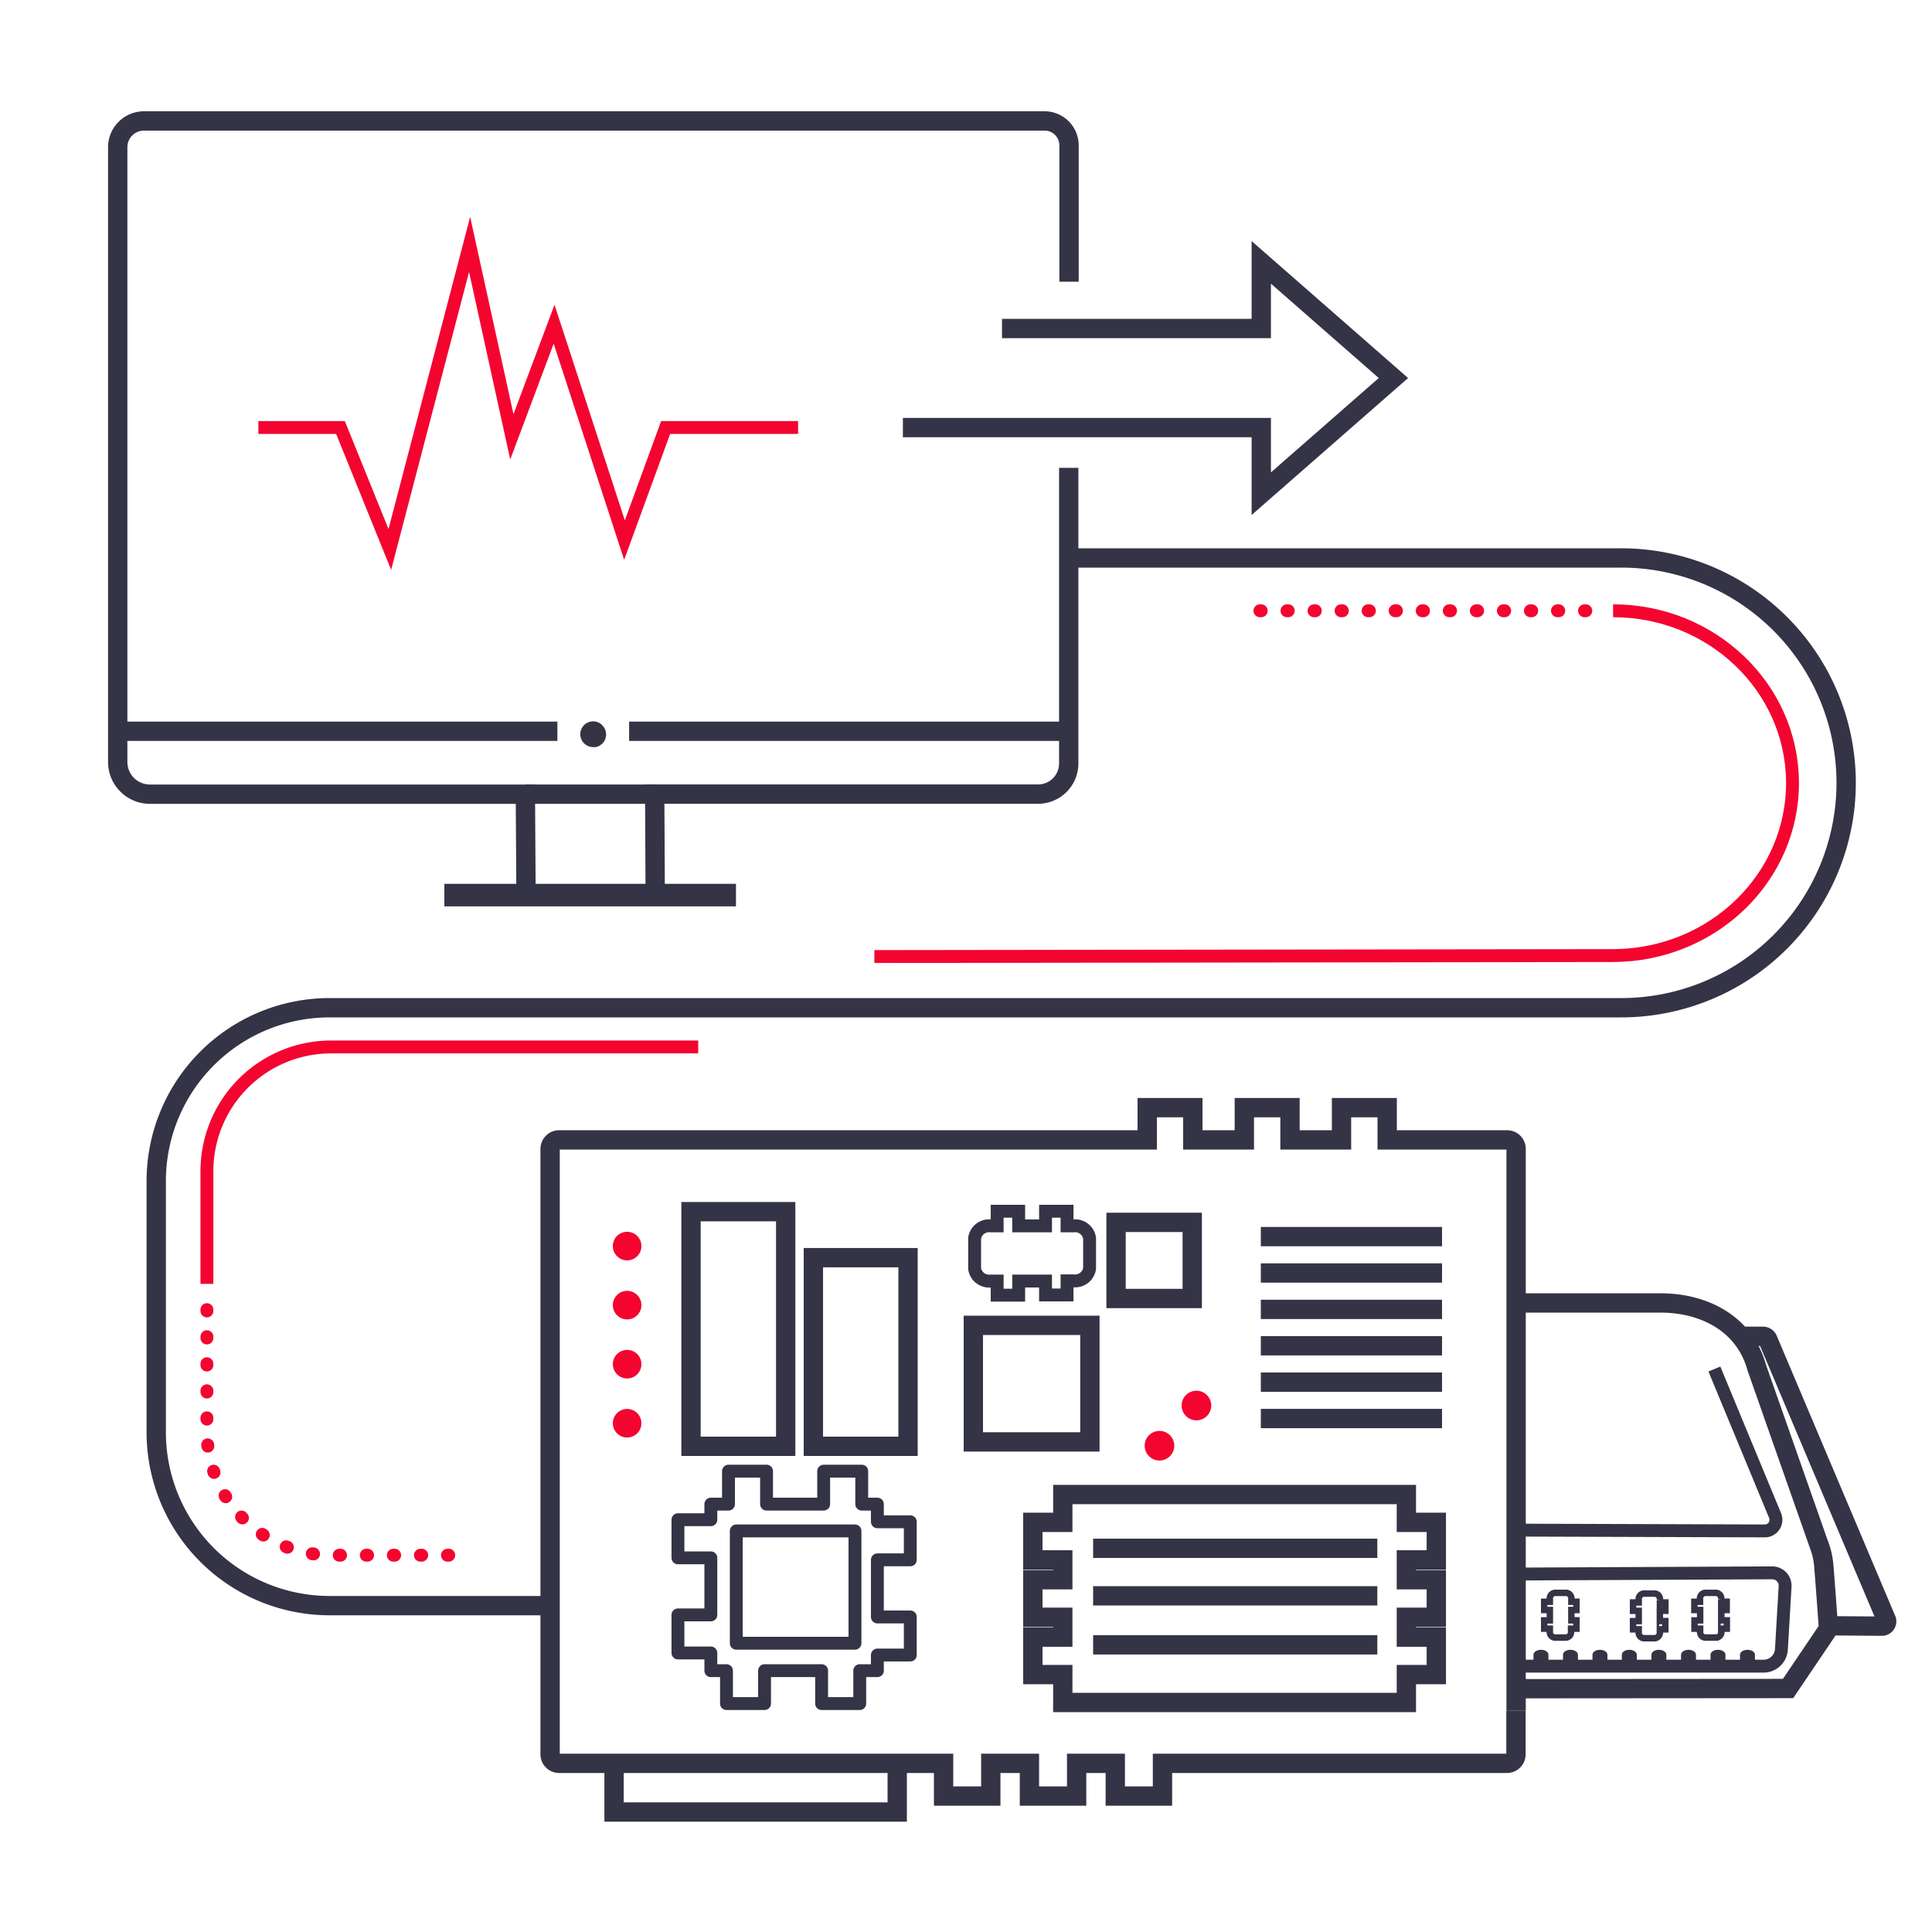 <?xml version="1.0" encoding="utf-8"?><svg id="Ebene_1" data-name="Ebene 1" xmlns="http://www.w3.org/2000/svg" viewBox="0 0 300 300"><defs><style>.cls-1,.cls-10,.cls-3,.cls-4,.cls-5,.cls-6,.cls-8,.cls-9{fill:none;}.cls-1,.cls-3,.cls-4,.cls-5,.cls-6,.cls-8{stroke:#343446;}.cls-1,.cls-10,.cls-3,.cls-5,.cls-8,.cls-9{stroke-miterlimit:22.93;}.cls-1,.cls-6{stroke-width:3px;}.cls-2{fill:#343445;}.cls-3{stroke-width:3.5px;}.cls-4{stroke-linejoin:round;}.cls-10,.cls-4,.cls-8,.cls-9{stroke-width:2px;}.cls-6{stroke-miterlimit:10;}.cls-7{fill:#f30530;}.cls-10,.cls-9{stroke:#f30530;}.cls-10{stroke-linecap:round;stroke-dasharray:0.2 4 0.2 4 0.2 4;}</style></defs><title>faq_boot</title><path class="cls-1" d="M166,43.74V22.58a3.8,3.8,0,0,0-3.8-3.8H22.36a4.08,4.08,0,0,0-4.08,4.08v95.46a5,5,0,0,0,5,5h58.3L81.68,139m20.06-.46-.08-15.23h59.53a4.76,4.76,0,0,0,4.76-4.76V72.65"/><path class="cls-2" d="M93.22,112.35a2.21,2.21,0,0,0-.34-.18,2.4,2.4,0,0,0-.38-.12,2,2,0,0,0-1.8,3.38,2,2,0,0,0,1.41.58,2.56,2.56,0,0,0,.39,0,2.4,2.4,0,0,0,.38-.12,2.21,2.21,0,0,0,.34-.18l.31-.25a2,2,0,0,0,.58-1.42,2,2,0,0,0-.58-1.41A2.42,2.42,0,0,0,93.22,112.35Z"/><line class="cls-3" x1="69" y1="138.99" x2="114.28" y2="138.99"/><line class="cls-1" x1="101.66" y1="123.32" x2="81.57" y2="123.32"/><line class="cls-1" x1="18.32" y1="113.55" x2="86.55" y2="113.55"/><line class="cls-1" x1="97.69" y1="113.55" x2="165.92" y2="113.55"/><path class="cls-1" d="M270.08,207.5h3.66a.82.82,0,0,1,.79.55l18.41,43.53a.75.75,0,0,1-.79.93l-8.91-.07"/><path class="cls-1" d="M236.42,202.32H257.8c7,0,13.15,3.34,15,10.07l9.58,27.27a11.8,11.8,0,0,1,.81,3.4c.31,3.71.73,9.74.73,9.74"/><path class="cls-4" d="M236.75,244.41l38.44-.18a2,2,0,0,1,2,2.1l-.57,9.75a2.78,2.78,0,0,1-2.78,2.64h-38"/><polyline class="cls-1" points="236.73 262.22 277.65 262.19 284.19 252.51"/><path class="cls-4" d="M236.42,237.6l37.62.12a1.72,1.72,0,0,0,1.6-2.37l-9.43-22.77"/><path class="cls-2" d="M239.28,258.48h0c-.64,0-1.16-.34-1.16-.77v-.77c0-.42.52-.76,1.16-.76h0c.64,0,1.16.34,1.16.76v.77C240.44,258.14,239.92,258.48,239.28,258.48Z"/><path class="cls-2" d="M243.86,258.48h0c-.64,0-1.16-.34-1.16-.77v-.77c0-.42.52-.76,1.16-.76h0c.64,0,1.16.34,1.16.76v.77C245,258.14,244.5,258.48,243.86,258.48Z"/><path class="cls-2" d="M248.44,258.48h0c-.64,0-1.16-.34-1.16-.77v-.77c0-.42.52-.76,1.16-.76h0c.64,0,1.16.34,1.16.76v.77C249.6,258.14,249.08,258.48,248.44,258.48Z"/><path class="cls-2" d="M253,258.48h0c-.64,0-1.16-.34-1.16-.77v-.77c0-.42.52-.76,1.16-.76h0c.64,0,1.16.34,1.16.76v.77C254.18,258.14,253.66,258.48,253,258.48Z"/><path class="cls-2" d="M257.59,258.48h0c-.64,0-1.16-.34-1.16-.77v-.77c0-.42.52-.76,1.16-.76h0c.64,0,1.16.34,1.16.76v.77C258.75,258.14,258.23,258.48,257.59,258.48Z"/><path class="cls-2" d="M262.19,258.48h0c-.64,0-1.16-.34-1.16-.77v-.77c0-.42.52-.76,1.16-.76h0c.64,0,1.16.34,1.16.76v.77C263.35,258.14,262.83,258.48,262.19,258.48Z"/><path class="cls-2" d="M266.77,258.48h0c-.64,0-1.16-.34-1.16-.77v-.77c0-.42.52-.76,1.16-.76h0c.64,0,1.16.34,1.16.76v.77C267.93,258.14,267.41,258.48,266.77,258.48Z"/><path class="cls-2" d="M271.35,258.48h0c-.64,0-1.16-.34-1.16-.77v-.77c0-.42.52-.76,1.16-.76h0c.64,0,1.16.34,1.16.76v.77C272.51,258.14,272,258.48,271.35,258.48Z"/><path class="cls-5" d="M244.79,250v-1.28H244v-.38a.88.88,0,0,0-.74-1H241.4a.88.88,0,0,0-.74,1v.38h-.88V250h.88v1.61h-.88v1.29h.88v.38a.87.87,0,0,0,.74,1h1.81a.87.87,0,0,0,.74-1v-.38h.84V251.6H244V250Z"/><path class="cls-5" d="M258.6,250.12v-1.29h-.85v-.38a.87.87,0,0,0-.74-1H255.2a.87.87,0,0,0-.74,1v.38h-.88v1.29h.88v1.61h-.88V253h.88v.38a.88.88,0,0,0,.74,1H257a.88.88,0,0,0,.74-1V253h.85v-1.28h-.85v-1.61Z"/><path class="cls-5" d="M268.12,250v-1.28h-.85v-.38a.88.88,0,0,0-.74-1h-1.81a.88.88,0,0,0-.74,1v.38h-.88V250H264v1.61h-.88v1.29H264v.38a.87.87,0,0,0,.74,1h1.81a.87.87,0,0,0,.74-1v-.38h.85V251.6h-.85V250Z"/><path class="cls-6" d="M122,224.58h-14.7V188.15H122Z"/><path class="cls-6" d="M141,224.58h-14.7V195.29H141Z"/><polygon class="cls-1" points="223.03 242.22 223.03 236.39 218.38 236.39 218.38 232.07 165.03 232.07 165.03 236.39 160.38 236.39 160.38 242.22 165.03 242.22 165.03 245.3 160.38 245.3 160.38 251.13 165.03 251.13 165.03 254.21 160.38 254.21 160.38 260.03 165.03 260.03 165.03 264.36 218.38 264.36 218.38 260.03 223.03 260.03 223.03 254.21 218.38 254.21 218.38 251.13 223.03 251.13 223.03 245.3 218.38 245.3 218.38 242.22 223.03 242.22"/><polygon class="cls-4" points="141.35 242.21 141.35 236.3 136.24 236.3 136.24 233.56 133.81 233.56 133.81 228.44 127.9 228.44 127.9 233.56 119.03 233.56 119.03 228.44 113.12 228.44 113.12 233.56 110.38 233.56 110.38 235.98 105.27 235.98 105.27 241.9 110.38 241.9 110.38 250.76 105.27 250.76 105.27 256.67 110.38 256.67 110.38 259.42 112.81 259.42 112.81 264.53 118.72 264.53 118.72 259.42 127.58 259.42 127.58 264.53 133.5 264.53 133.5 259.42 136.24 259.42 136.24 256.99 141.35 256.99 141.35 251.08 136.24 251.08 136.24 242.21 141.35 242.21"/><path class="cls-6" d="M169.24,223.9h-18.1V205.8h18.1Z"/><path class="cls-6" d="M173.3,201.63h11.83V189.81H173.3Z"/><circle class="cls-7" cx="97.38" cy="221" r="2.22"/><circle class="cls-7" cx="180.04" cy="224.49" r="2.3"/><circle class="cls-7" cx="185.78" cy="218.25" r="2.3"/><circle class="cls-7" cx="97.38" cy="211.83" r="2.22"/><circle class="cls-7" cx="97.38" cy="202.66" r="2.22"/><circle class="cls-7" cx="97.38" cy="193.49" r="2.22"/><polyline class="cls-1" points="139.32 274.52 139.32 281.37 95.35 281.37 95.35 272.98"/><path class="cls-1" d="M235.42,265.58V178.39A1.4,1.4,0,0,0,234,177h-18.6v-5h-7.09v5h-8v-5h-7.09v5h-8v-5h-7.08v5H86.82a1.41,1.41,0,0,0-1.4,1.41v94a1.4,1.4,0,0,0,1.4,1.4h59.7v5.08h7.33v-5.08h6v5.08h7.33v-5.08h6v5.08h7.33v-5.08H234a1.4,1.4,0,0,0,1.4-1.4v-6.8"/><rect class="cls-4" x="114.33" y="237.72" width="18.43" height="17.44"/><line class="cls-1" x1="195.78" y1="192.02" x2="223.92" y2="192.02"/><line class="cls-1" x1="169.74" y1="240.42" x2="213.87" y2="240.42"/><line class="cls-1" x1="169.74" y1="247.8" x2="213.87" y2="247.8"/><line class="cls-1" x1="169.74" y1="255.41" x2="213.87" y2="255.41"/><line class="cls-1" x1="195.78" y1="197.67" x2="223.92" y2="197.67"/><line class="cls-1" x1="195.78" y1="203.32" x2="223.92" y2="203.32"/><line class="cls-1" x1="195.78" y1="208.97" x2="223.92" y2="208.97"/><line class="cls-1" x1="195.78" y1="214.62" x2="223.92" y2="214.62"/><line class="cls-1" x1="195.78" y1="220.27" x2="223.92" y2="220.27"/><path class="cls-8" d="M162.35,201.08h3.34v-2.19h1a2.28,2.28,0,0,0,2.5-1.92v-4.7a2.27,2.27,0,0,0-2.5-1.92h-1v-2.27h-3.34v2.27h-4.17v-2.27h-3.34v2.27h-1a2.27,2.27,0,0,0-2.5,1.92V197a2.28,2.28,0,0,0,2.5,1.92h1v2.19h3.34v-2.19h4.17Z"/><polyline class="cls-6" points="140.2 66.4 195.85 66.4 195.85 76.66 216.37 58.7 195.85 40.74 195.85 51.01 155.59 51.01"/><polyline class="cls-9" points="40.12 66.38 52.87 66.38 60.53 85.32 72.92 37.95 79.48 67.83 86.04 50.34 96.97 83.87 103.36 66.38 123.93 66.38"/><path class="cls-1" d="M165.92,86.64h85.82a34.92,34.92,0,0,1,34.93,34.92h0a34.93,34.93,0,0,1-34.93,34.92H51.18A26.92,26.92,0,0,0,24.26,183.4v39a26.92,26.92,0,0,0,26.92,26.92H86.11"/><path class="cls-9" d="M250.48,94.84c15.3,0,27.73,11.85,27.86,26.54h0c.12,14.83-12.34,26.92-27.79,27l-114.78.15"/><path class="cls-10" d="M195.64,94.84h53.84"/><path class="cls-10" d="M32.13,203.36V222.2a19.29,19.29,0,0,0,19.29,19.29H70"/><path class="cls-9" d="M108.42,162.57h-57a19.29,19.29,0,0,0-19.29,19.29v17.5"/></svg>